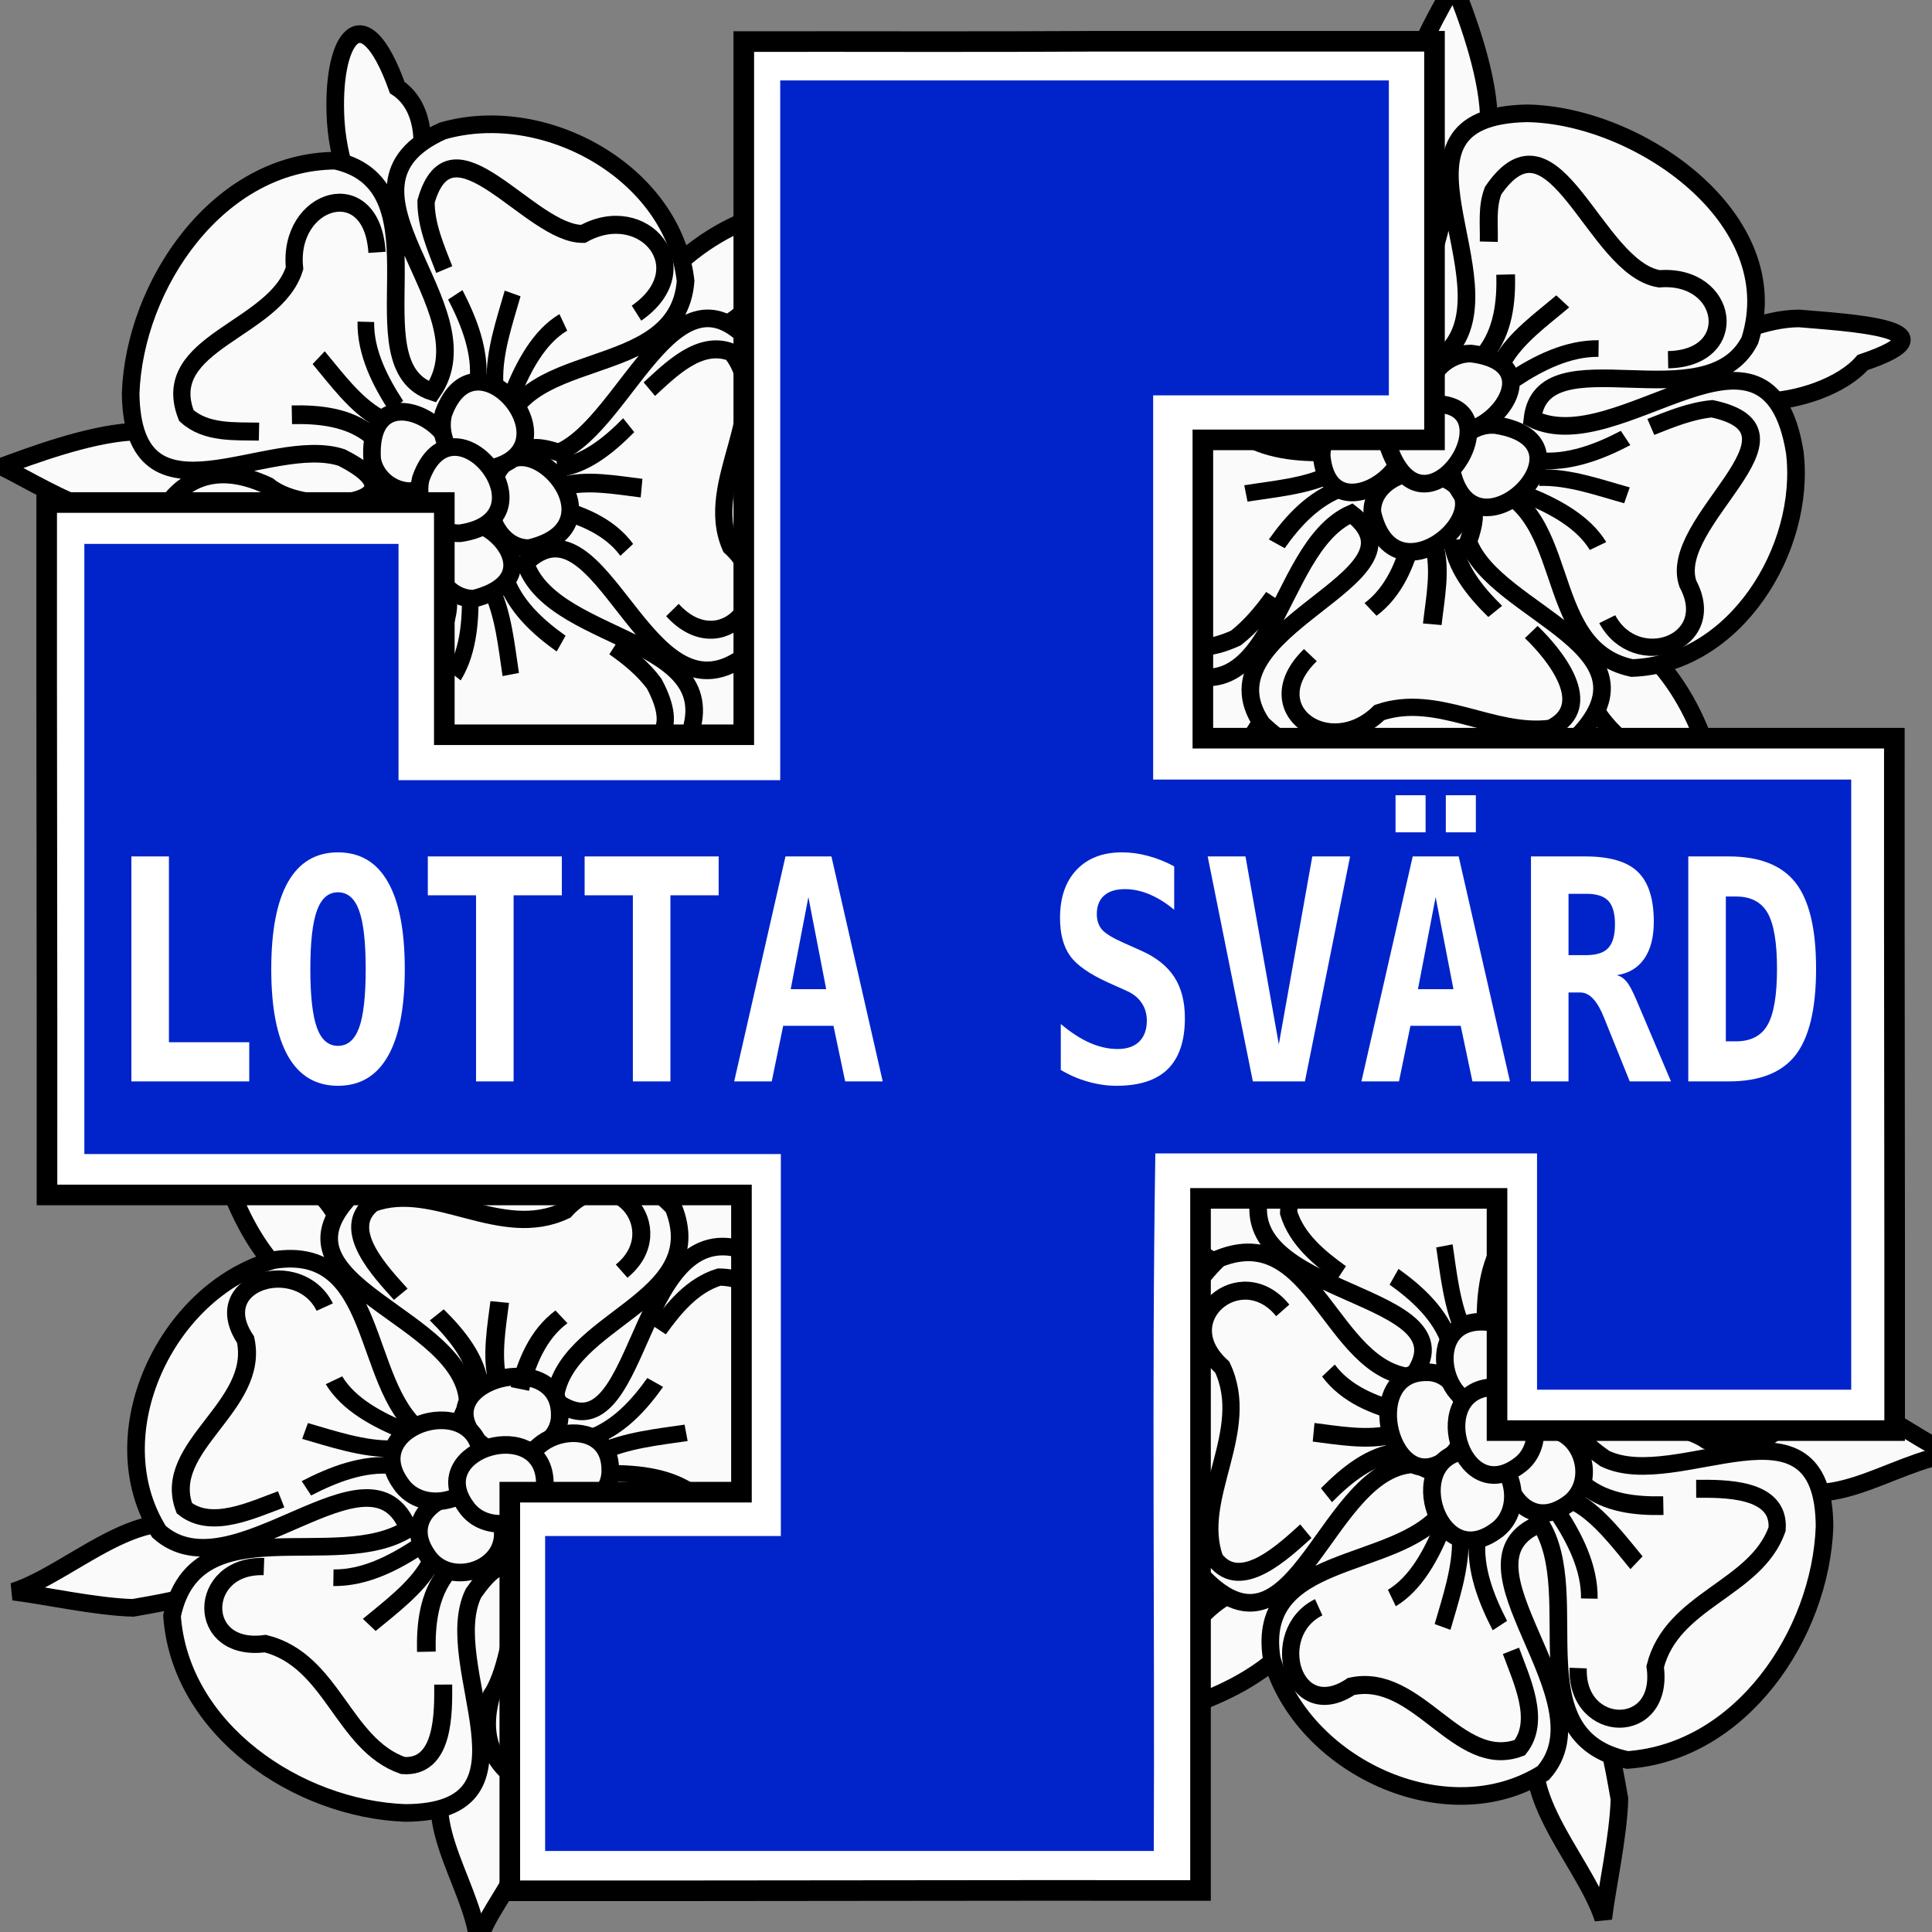 <?xml version="1.0" encoding="UTF-8" standalone="no"?>
<!-- Created with Inkscape (http://www.inkscape.org/) -->
<svg
   xmlns:svg="http://www.w3.org/2000/svg"
   xmlns="http://www.w3.org/2000/svg"
   version="1.0"
   width="500"
   height="500"
   id="svg1328">
  <rect width="100%" height="100%" fill="#808080" stroke="none"/>
  <defs
     id="defs1331" />
  <flowRoot
     style="font-size:72px;font-style:normal;font-variant:normal;font-weight:normal;font-stretch:normal;text-align:start;line-height:125%;writing-mode:lr-tb;text-anchor:start;font-family:Bitstream Vera Sans"
     id="flowRoot34491"
     xml:space="preserve"><flowRegion
       id="flowRegion34493"><rect
         width="430"
         height="69"
         x="35"
         y="211"
         style="font-size:72px;font-style:normal;font-variant:normal;font-weight:normal;font-stretch:normal;text-align:start;line-height:125%;writing-mode:lr-tb;text-anchor:start;font-family:Bitstream Vera Sans"
         id="rect34495" /></flowRegion><flowPara
       id="flowPara34497">L<flowSpan
   style="font-size:72px;font-style:normal;font-variant:normal;font-weight:normal;font-stretch:normal;text-align:start;line-height:125%;writing-mode:lr-tb;text-anchor:start;font-family:Bitstream Vera Sans"
   id="flowSpan34499">OTTA SVÄRD</flowSpan></flowPara></flowRoot>  <g
     style="display:inline"
     id="layer1">
    <path
       d="M 505.557,376.257 C 490.003,377.734 470.915,394.662 457.307,381.071 C 442.431,363.294 470.641,359.954 483.869,365.216 C 491.697,367.795 497.736,373.792 505.557,376.257 z M 423.014,289.003 C 423.912,300.168 396.694,309.986 398.545,295.855 C 394.352,276.663 408.847,262.393 420.091,249.303 C 419.912,262.605 423.552,275.592 423.014,289.003 z M 419.11,465.582 C 418.868,475.172 415.816,488.878 414.923,496.541 C 409.526,479.98 387.417,460.22 402.079,443.084 C 412.458,423.43 417.584,457.133 419.11,465.582 z M 341.233,414.842 C 331.662,434.974 310.209,441.471 290.42,446.62 C 302.486,434.765 308.023,410.593 327.858,410.319 C 332.317,411.826 336.775,413.334 341.233,414.842 z M 333.6,313.611 C 336.069,332.897 321.63,332.791 308.194,322.58 C 298.145,316.163 295.389,302.969 288.588,294.376 C 302.881,301.004 326.984,295.653 333.6,313.611 z "
       style="fill:#fafafa;fill-opacity:1;fill-rule:evenodd;stroke:#000000;stroke-width:4.56;stroke-linecap:butt;stroke-linejoin:miter;stroke-miterlimit:4;stroke-dasharray:none;stroke-opacity:1;display:inline"
       id="path38081" />
    <path
       d="M 123.743,502.557 C 122.266,487.003 105.338,467.915 118.929,454.307 C 136.706,439.431 140.046,467.641 134.784,480.869 C 132.205,488.697 126.208,494.736 123.743,502.557 z M 210.997,420.014 C 199.832,420.912 190.014,393.694 204.145,395.545 C 223.337,391.352 237.607,405.847 250.697,417.091 C 237.395,416.912 224.408,420.552 210.997,420.014 z M 34.418,416.11 C 24.828,415.868 11.122,412.816 3.459,411.923 C 20.02,406.526 39.78,384.417 56.916,399.079 C 76.57,409.458 42.867,414.584 34.418,416.11 z M 85.158,338.233 C 65.026,328.662 58.529,307.209 53.38,287.42 C 65.235,299.486 89.407,305.023 89.681,324.858 C 88.174,329.317 86.666,333.775 85.158,338.233 z M 186.389,330.6 C 167.103,333.069 167.209,318.63 177.42,305.194 C 183.837,295.145 197.031,292.389 205.624,285.588 C 198.996,299.881 204.347,323.984 186.389,330.6 z "
       style="fill:#fafafa;fill-opacity:1;fill-rule:evenodd;stroke:#000000;stroke-width:4.56;stroke-linecap:butt;stroke-linejoin:miter;stroke-miterlimit:4;stroke-dasharray:none;stroke-opacity:1;display:inline"
       id="path38159" />
    <path
       d="M 0.443,120.743 C 16.064,115.015 57.67,99.23 49.59,130.508 C 35.155,141.701 14.139,127.676 0.443,120.743 z M 82.986,207.997 C 87.468,183.693 121.574,198.061 106.103,218.98 C 103.093,230.694 81.35,258.502 84.719,231.411 C 83.789,223.643 82.677,215.844 82.986,207.997 z M 86.89,31.418 C 85.568,9.853 93.926,-2.116 102.809,22.66 C 119.279,33.645 100.252,74.599 90.881,48.847 C 88.674,43.287 87.284,37.391 86.89,31.418 z M 164.767,82.158 C 173.661,64.762 195.276,52.116 212.986,53.525 C 201.289,69.36 189.338,97.648 164.767,82.158 z M 172.4,183.389 C 169.901,142.148 228.768,194.932 208.774,200.26 C 196.119,196.77 177.971,198.156 172.4,183.389 z "
       style="fill:#fafafa;fill-opacity:1;fill-rule:evenodd;stroke:#000000;stroke-width:4.56;stroke-linecap:butt;stroke-linejoin:miter;stroke-miterlimit:4;stroke-dasharray:none;stroke-opacity:1"
       id="path38237" />
    <path
       d="M 118.525,196.671 C 164.626,197.311 194.537,143.433 178.636,102.556 C 168.409,66.859 124.42,44.83 90.848,63.663 C 44.187,86.824 42.293,161.744 87.175,187.747 C 96.56,193.474 107.5,196.765 118.525,196.671 z "
       style="fill:#fafafa;fill-opacity:1;stroke:#000000;stroke-width:4.56;stroke-linejoin:miter;stroke-miterlimit:4;stroke-dasharray:none;stroke-opacity:1"
       id="path38241" />
    <path
       d="M 33.809,101.895 C 34.786,73.573 56.526,41.779 86.79,41.582 C 116.398,48.171 90.61,94.495 111.928,101.408 C 127.157,79.392 81.78,48.695 114.525,33.891 C 140.956,26.275 174.217,44.677 177.433,72.717 C 175.333,99.828 131.7,88.681 129.817,115.389 C 103.156,92.119 100.96,149.463 126.29,139.438 C 142.957,137.951 123.023,109.74 144.572,117.114 C 162.764,109.392 175.853,61.831 197.47,92.702 C 210.683,116.346 210.906,149.501 192.203,170.152 C 166.9,188.171 155.758,126.485 135.965,145.754 C 143.381,167.764 193.792,164.34 175.802,195.912 C 161.21,218.603 126.171,230.004 103.556,213.092 C 96.694,201.972 101.297,192.16 90.39,206.079 C 69.447,213.068 51.099,190.167 43.383,172.826 C 30.513,152.839 39.082,111.43 69.434,125.755 C 79.64,134.289 111.343,130.005 88.451,118.424 C 69.577,112.219 34.398,138.368 33.809,101.895 z M 100.04,191.425 C 104.449,181.885 127.932,148.793 108.359,150.627 C 97.7,161.719 101.895,177.78 100.04,191.425 z "
       style="fill:#fafafa;fill-opacity:1;fill-rule:evenodd;stroke:#000000;stroke-width:4.56;stroke-linecap:butt;stroke-linejoin:miter;stroke-miterlimit:4;stroke-dasharray:none;stroke-opacity:1"
       id="path38243" />
    <g
       transform="matrix(0,0.728,0.698,0,-154.591,-84.473)"
       style="fill:#fafafa;fill-opacity:1;stroke:#000000;stroke-width:6.396;stroke-miterlimit:4;stroke-dasharray:none;stroke-opacity:1"
       id="g38247">
      <path
         d="M 205.741,361.263 C 177.163,359.424 186.401,327.965 211.363,330.688 C 233.55,323.629 237.616,279.888 263.759,290.573 C 270.104,297.892 269.281,308.486 269.472,317.512"
         style="fill:#fafafa;fill-opacity:1;fill-rule:evenodd;stroke:#000000;stroke-width:6.396;stroke-linecap:butt;stroke-linejoin:miter;stroke-miterlimit:4;stroke-dasharray:none;stroke-opacity:1"
         id="path38249" />
      <path
         d="M 294.939,308.868 C 292.581,281.633 324.901,286.737 329.053,308.81 C 341.852,326.495 385.826,319.512 380.712,345.961 C 373.856,352.92 363.199,353.542 354.199,355.638"
         style="fill:#fafafa;fill-opacity:1;fill-rule:evenodd;stroke:#000000;stroke-width:6.396;stroke-linecap:butt;stroke-linejoin:miter;stroke-miterlimit:4;stroke-dasharray:none;stroke-opacity:1"
         id="path38251" />
      <path
         d="M 381.533,385.415 C 406.796,373.462 421.531,402.439 394.237,412.587 C 380.278,428.368 393.954,483.498 359.09,464.042 C 353.814,459.979 349.683,454.659 345.981,449.179"
         style="fill:#fafafa;fill-opacity:1;fill-rule:evenodd;stroke:#000000;stroke-width:6.396;stroke-linecap:butt;stroke-linejoin:miter;stroke-miterlimit:4;stroke-dasharray:none;stroke-opacity:1"
         id="path38253" />
      <path
         d="M 332.893,470.8 C 352.122,488.886 327.516,511.947 310.33,492.329 C 287.28,481.789 260.944,508.914 241.262,492.643 C 236.889,480.934 247.38,470.212 254.378,462.235"
         style="fill:#fafafa;fill-opacity:1;fill-rule:evenodd;stroke:#000000;stroke-width:6.396;stroke-linecap:butt;stroke-linejoin:miter;stroke-miterlimit:4;stroke-dasharray:none;stroke-opacity:1"
         id="path38255" />
      <path
         d="M 227.359,457.473 C 211.513,481.365 187.137,460.194 199.186,437.674 C 199.434,417.972 155.552,388.949 187.656,379.442 C 196.193,379.406 204.11,383.075 211.864,386.188"
         style="fill:#fafafa;fill-opacity:1;fill-rule:evenodd;stroke:#000000;stroke-width:6.396;stroke-linecap:butt;stroke-linejoin:miter;stroke-miterlimit:4;stroke-dasharray:none;stroke-opacity:1"
         id="path38257" />
    </g>
    <g
       transform="matrix(0,0.371,0.33,0,-52.287,-9.833)"
       style="fill:#fafafa;fill-opacity:1;stroke:#000000;stroke-width:13.045;stroke-miterlimit:4;stroke-dasharray:none;stroke-opacity:1"
       id="g38259">
      <path
         d="M 310,469.362 C 293.174,456.988 272.546,444.87 251,445.362"
         style="fill:#fafafa;fill-opacity:1;fill-rule:evenodd;stroke:#000000;stroke-width:13.045;stroke-linecap:butt;stroke-linejoin:miter;stroke-miterlimit:4;stroke-dasharray:none;stroke-opacity:1"
         id="path38261" />
      <path
         d="M 315.842,387.33 C 315.402,408.212 317.358,432.055 330.158,449.395"
         style="fill:#fafafa;fill-opacity:1;fill-rule:evenodd;stroke:#000000;stroke-width:13.045;stroke-linecap:butt;stroke-linejoin:miter;stroke-miterlimit:4;stroke-dasharray:none;stroke-opacity:1"
         id="path38263" />
      <path
         d="M 318,455.362 C 308.46,436.754 291.065,422.517 276,408.362"
         style="fill:#fafafa;fill-opacity:1;fill-rule:evenodd;stroke:#000000;stroke-width:13.045;stroke-linecap:butt;stroke-linejoin:miter;stroke-miterlimit:4;stroke-dasharray:none;stroke-opacity:1"
         id="path38265" />
    </g>
    <g
       transform="matrix(0.326,5.265268e-2,4.678073e-2,-0.367,-27.194,291.959)"
       style="fill:#fafafa;fill-opacity:1;stroke:#000000;stroke-width:13.045;stroke-miterlimit:4;stroke-dasharray:none;stroke-opacity:1"
       id="g38267">
      <path
         d="M 310,469.362 C 293.174,456.988 272.546,444.87 251,445.362"
         style="fill:#fafafa;fill-opacity:1;fill-rule:evenodd;stroke:#000000;stroke-width:13.045;stroke-linecap:butt;stroke-linejoin:miter;stroke-miterlimit:4;stroke-dasharray:none;stroke-opacity:1"
         id="path38269" />
      <path
         d="M 315.842,387.33 C 315.402,408.212 317.358,432.055 330.158,449.395"
         style="fill:#fafafa;fill-opacity:1;fill-rule:evenodd;stroke:#000000;stroke-width:13.045;stroke-linecap:butt;stroke-linejoin:miter;stroke-miterlimit:4;stroke-dasharray:none;stroke-opacity:1"
         id="path38271" />
      <path
         d="M 318,455.362 C 308.46,436.754 291.065,422.517 276,408.362"
         style="fill:#fafafa;fill-opacity:1;fill-rule:evenodd;stroke:#000000;stroke-width:13.045;stroke-linecap:butt;stroke-linejoin:miter;stroke-miterlimit:4;stroke-dasharray:none;stroke-opacity:1"
         id="path38273" />
    </g>
    <g
       transform="matrix(0.182,-0.309,-0.275,-0.205,194.252,343.564)"
       style="fill:#fafafa;fill-opacity:1;stroke:#000000;stroke-width:13.045;stroke-miterlimit:4;stroke-dasharray:none;stroke-opacity:1"
       id="g38275">
      <path
         d="M 310,469.362 C 293.174,456.988 272.546,444.87 251,445.362"
         style="fill:#fafafa;fill-opacity:1;fill-rule:evenodd;stroke:#000000;stroke-width:13.045;stroke-linecap:butt;stroke-linejoin:miter;stroke-miterlimit:4;stroke-dasharray:none;stroke-opacity:1"
         id="path38277" />
      <path
         d="M 315.842,387.33 C 315.402,408.212 317.358,432.055 330.158,449.395"
         style="fill:#fafafa;fill-opacity:1;fill-rule:evenodd;stroke:#000000;stroke-width:13.045;stroke-linecap:butt;stroke-linejoin:miter;stroke-miterlimit:4;stroke-dasharray:none;stroke-opacity:1"
         id="path38279" />
      <path
         d="M 318,455.362 C 308.46,436.754 291.065,422.517 276,408.362"
         style="fill:#fafafa;fill-opacity:1;fill-rule:evenodd;stroke:#000000;stroke-width:13.045;stroke-linecap:butt;stroke-linejoin:miter;stroke-miterlimit:4;stroke-dasharray:none;stroke-opacity:1"
         id="path38281" />
    </g>
    <g
       transform="matrix(-0.215,-0.281,-0.249,0.242,327.061,105.059)"
       style="fill:#fafafa;fill-opacity:1;stroke:#000000;stroke-width:13.045;stroke-miterlimit:4;stroke-dasharray:none;stroke-opacity:1"
       id="g38283">
      <path
         d="M 310,469.362 C 293.174,456.988 272.546,444.87 251,445.362"
         style="fill:#fafafa;fill-opacity:1;fill-rule:evenodd;stroke:#000000;stroke-width:13.045;stroke-linecap:butt;stroke-linejoin:miter;stroke-miterlimit:4;stroke-dasharray:none;stroke-opacity:1"
         id="path38285" />
      <path
         d="M 315.842,387.33 C 315.402,408.212 317.358,432.055 330.158,449.395"
         style="fill:#fafafa;fill-opacity:1;fill-rule:evenodd;stroke:#000000;stroke-width:13.045;stroke-linecap:butt;stroke-linejoin:miter;stroke-miterlimit:4;stroke-dasharray:none;stroke-opacity:1"
         id="path38287" />
      <path
         d="M 318,455.362 C 308.46,436.754 291.065,422.517 276,408.362"
         style="fill:#fafafa;fill-opacity:1;fill-rule:evenodd;stroke:#000000;stroke-width:13.045;stroke-linecap:butt;stroke-linejoin:miter;stroke-miterlimit:4;stroke-dasharray:none;stroke-opacity:1"
         id="path38289" />
    </g>
    <g
       transform="matrix(-0.288,0.18,0.16,0.324,146.818,-106.044)"
       style="fill:#fafafa;fill-opacity:1;stroke:#000000;stroke-width:13.045;stroke-miterlimit:4;stroke-dasharray:none;stroke-opacity:1"
       id="g38291">
      <path
         d="M 310,469.362 C 293.174,456.988 272.546,444.87 251,445.362"
         style="fill:#fafafa;fill-opacity:1;fill-rule:evenodd;stroke:#000000;stroke-width:13.045;stroke-linecap:butt;stroke-linejoin:miter;stroke-miterlimit:4;stroke-dasharray:none;stroke-opacity:1"
         id="path38293" />
      <path
         d="M 315.842,387.33 C 315.402,408.212 317.358,432.055 330.158,449.395"
         style="fill:#fafafa;fill-opacity:1;fill-rule:evenodd;stroke:#000000;stroke-width:13.045;stroke-linecap:butt;stroke-linejoin:miter;stroke-miterlimit:4;stroke-dasharray:none;stroke-opacity:1"
         id="path38295" />
      <path
         d="M 318,455.362 C 308.46,436.754 291.065,422.517 276,408.362"
         style="fill:#fafafa;fill-opacity:1;fill-rule:evenodd;stroke:#000000;stroke-width:13.045;stroke-linecap:butt;stroke-linejoin:miter;stroke-miterlimit:4;stroke-dasharray:none;stroke-opacity:1"
         id="path38297" />
    </g>
    <path
       d="M 136.947,141.86 C 164.71,135.432 129.732,100.964 126.717,129.533 C 126.585,135.351 130.5,141.932 136.947,141.86 z "
       style="fill:#fafafa;fill-opacity:1;stroke:#000000;stroke-width:4.56;stroke-linejoin:miter;stroke-miterlimit:4;stroke-dasharray:none;stroke-opacity:1"
       id="path38301" />
    <path
       d="M 122.622,154.936 C 150.275,147.961 111.133,118.738 113.048,146.886 C 113.854,151.483 118.017,154.993 122.622,154.936 z "
       style="fill:#fafafa;fill-opacity:1;stroke:#000000;stroke-width:4.56;stroke-linejoin:miter;stroke-miterlimit:4;stroke-dasharray:none;stroke-opacity:1"
       id="path38303" />
    <path
       d="M 104.499,146.439 C 133.716,138.971 92.694,109.526 94.617,138.252 C 95.469,142.978 99.788,146.497 104.499,146.439 z "
       style="fill:#fafafa;fill-opacity:1;stroke:#000000;stroke-width:4.56;stroke-linejoin:miter;stroke-miterlimit:4;stroke-dasharray:none;stroke-opacity:1"
       id="path38305" />
    <path
       d="M 106.37,127.114 C 135.993,119.707 94.461,90.109 96.317,118.926 C 97.207,123.71 101.625,127.172 106.37,127.114 z "
       style="fill:#fafafa;fill-opacity:1;stroke:#000000;stroke-width:4.56;stroke-linejoin:miter;stroke-miterlimit:4;stroke-dasharray:none;stroke-opacity:1"
       id="path38307" />
    <path
       d="M 125.152,121.526 C 151.04,117.822 123.349,83.356 114.758,107.046 C 112.99,113.823 117.827,121.726 125.152,121.526 z "
       style="fill:#fafafa;fill-opacity:1;stroke:#000000;stroke-width:4.56;stroke-linejoin:miter;stroke-miterlimit:4;stroke-dasharray:none;stroke-opacity:1"
       id="path38309" />
    <path
       d="M 119.056,138.011 C 144.303,134.366 117.293,100.555 108.932,123.79 C 107.218,130.401 111.874,138.197 119.056,138.011 z "
       style="fill:#fafafa;fill-opacity:1;stroke:#000000;stroke-width:4.56;stroke-linejoin:miter;stroke-miterlimit:4;stroke-dasharray:none;stroke-opacity:1"
       id="path38311" />
    <path
       d="M 376.257,-4.037 C 382.678,11.843 397.353,52.843 365.908,45.939 C 357.55,28.533 367.852,11.07 376.257,-4.037 z M 289.003,78.506 C 310.668,82.534 303.055,114.667 281.522,102.691 C 270.89,101.197 234.295,76.355 264.417,80.383 C 272.571,79.363 280.763,78.224 289.003,78.506 z M 465.582,82.41 C 477.271,83.427 508.063,85.01 482.045,93.827 C 471.664,105.804 435.926,110.28 439.935,89.244 C 448.485,86.882 456.443,82.48 465.582,82.41 z M 414.842,160.287 C 433.513,169.822 442.913,190.442 445.375,210.111 C 429.65,196.725 398.632,186.659 414.842,160.287 z M 313.611,167.92 C 349.596,167.094 314.357,209.744 295.436,211.859 C 299.892,198.373 296.295,174.737 313.611,167.92 z "
       style="fill:#fafafa;fill-opacity:1;fill-rule:evenodd;stroke:#000000;stroke-width:4.56;stroke-linecap:butt;stroke-linejoin:miter;stroke-miterlimit:4;stroke-dasharray:none;stroke-opacity:1;display:inline"
       id="path23673" />
    <path
       d="M 300.329,114.045 C 299.73,158.857 351.527,189.541 392.061,174.954 C 426.227,165.907 450.88,126.513 435.924,92.461 C 418.028,42.992 343.91,35.784 313.396,76.602 C 305.203,87.259 300.203,100.526 300.329,114.045 z "
       style="fill:#fafafa;fill-opacity:1;stroke:#000000;stroke-width:4.56;stroke-linejoin:miter;stroke-miterlimit:4;stroke-dasharray:none;stroke-opacity:1;display:inline"
       id="path23677" />
    <path
       d="M 395.105,29.329 C 423.879,29.693 462.866,56.627 452.855,88.112 C 441.779,109.741 399.129,86.229 396.599,108.389 C 419.014,119.476 457.588,74.954 464.485,117.016 C 467.496,141.996 449.089,171.964 422.355,172.885 C 397.297,167.528 408.391,128.787 381.826,124.971 C 404.322,95.095 339.605,99.439 359.927,126.859 C 367.797,134.417 387.004,120.726 379.994,140.162 C 386.806,159.018 432.249,167.567 407.075,191.769 C 382.793,205.711 347.786,207.483 326.612,187.341 C 309.478,162.306 371.705,149.822 349.724,132.931 C 329.07,142.038 330.424,191.086 298.455,170.21 C 277.769,153.985 266.467,118.558 285.522,97.601 C 312.628,96.312 277.797,82.767 292.008,66.745 C 306.202,42.754 337.675,27.136 364.855,36.267 C 390.72,47.311 350.42,89.311 374.765,90.927 C 391.834,72.528 354.318,30.188 395.105,29.329 z M 305.575,95.56 C 315.327,100.88 351.041,123.468 345.158,102.672 C 333.876,93.59 318.678,97.405 305.575,95.56 z "
       style="fill:#fafafa;fill-opacity:1;fill-rule:evenodd;stroke:#000000;stroke-width:4.56;stroke-linecap:butt;stroke-linejoin:miter;stroke-miterlimit:4;stroke-dasharray:none;stroke-opacity:1;display:inline"
       id="path23679" />
    <g
       transform="matrix(-0.728,0,0,0.698,581.473,-159.071)"
       style="fill:#fafafa;fill-opacity:1;stroke:#000000;stroke-width:6.396;stroke-miterlimit:4;stroke-dasharray:none;stroke-opacity:1;display:inline"
       id="g23683">
      <path
         d="M 205.741,361.263 C 179.536,360.782 184.206,329.238 208.838,331.27 C 232.044,327.427 246.112,265.281 267.946,298.61 C 270.19,304.717 269.314,311.185 269.472,317.512"
         style="fill:#fafafa;fill-opacity:1;fill-rule:evenodd;stroke:#000000;stroke-width:6.396;stroke-linecap:butt;stroke-linejoin:miter;stroke-miterlimit:4;stroke-dasharray:none;stroke-opacity:1"
         id="path23685" />
      <path
         d="M 294.939,308.868 C 292.104,283.081 323.4,285.759 328.326,307.181 C 338.441,326.735 395.5,321.298 376.824,348.91 C 370.036,353.464 361.969,354.167 354.199,355.638"
         style="fill:#fafafa;fill-opacity:1;fill-rule:evenodd;stroke:#000000;stroke-width:6.396;stroke-linecap:butt;stroke-linejoin:miter;stroke-miterlimit:4;stroke-dasharray:none;stroke-opacity:1"
         id="path23687" />
      <path
         d="M 381.533,385.415 C 399.868,373.977 424.064,397.456 398.804,408.567 C 375.98,421.542 397.78,482.518 359.376,464.455 C 354.122,460.161 349.811,454.75 345.981,449.179"
         style="fill:#fafafa;fill-opacity:1;fill-rule:evenodd;stroke:#000000;stroke-width:6.396;stroke-linecap:butt;stroke-linejoin:miter;stroke-miterlimit:4;stroke-dasharray:none;stroke-opacity:1"
         id="path23689" />
      <path
         d="M 332.893,470.8 C 352.744,490.783 326.172,510.259 308.379,492.092 C 287.603,484.754 268.172,500.741 247.461,497.916 C 231.112,489.589 246.108,470.493 254.378,462.235"
         style="fill:#fafafa;fill-opacity:1;fill-rule:evenodd;stroke:#000000;stroke-width:6.396;stroke-linecap:butt;stroke-linejoin:miter;stroke-miterlimit:4;stroke-dasharray:none;stroke-opacity:1"
         id="path23691" />
      <path
         d="M 227.359,457.473 C 217.122,477.389 187.386,466.372 198.694,444.368 C 206.349,421.166 151.663,388.015 190.08,379.447 C 197.724,380.201 204.838,383.292 211.864,386.188"
         style="fill:#fafafa;fill-opacity:1;fill-rule:evenodd;stroke:#000000;stroke-width:6.396;stroke-linecap:butt;stroke-linejoin:miter;stroke-miterlimit:4;stroke-dasharray:none;stroke-opacity:1"
         id="path23693" />
    </g>
    <g
       transform="matrix(-0.371,0,0,0.33,506.833,-56.767)"
       style="fill:#fafafa;fill-opacity:1;stroke:#000000;stroke-width:13.045;stroke-miterlimit:4;stroke-dasharray:none;stroke-opacity:1;display:inline"
       id="g23695">
      <path
         d="M 310,469.362 C 293.145,456.8 272.585,445.094 251,445.362"
         style="fill:#fafafa;fill-opacity:1;fill-rule:evenodd;stroke:#000000;stroke-width:13.045;stroke-linecap:butt;stroke-linejoin:miter;stroke-miterlimit:4;stroke-dasharray:none;stroke-opacity:1"
         id="path23697" />
      <path
         d="M 315.842,387.33 C 315.264,408.343 317.52,431.895 330.158,449.395"
         style="fill:#fafafa;fill-opacity:1;fill-rule:evenodd;stroke:#000000;stroke-width:13.045;stroke-linecap:butt;stroke-linejoin:miter;stroke-miterlimit:4;stroke-dasharray:none;stroke-opacity:1"
         id="path23699" />
      <path
         d="M 318,455.362 C 308.475,436.581 290.969,422.649 276,408.362"
         style="fill:#fafafa;fill-opacity:1;fill-rule:evenodd;stroke:#000000;stroke-width:13.045;stroke-linecap:butt;stroke-linejoin:miter;stroke-miterlimit:4;stroke-dasharray:none;stroke-opacity:1"
         id="path23701" />
    </g>
    <g
       transform="matrix(-5.265268e-2,0.326,0.367,4.678073e-2,205.041,-31.674)"
       style="fill:#fafafa;fill-opacity:1;stroke:#000000;stroke-width:13.045;stroke-miterlimit:4;stroke-dasharray:none;stroke-opacity:1;display:inline"
       id="g23703">
      <path
         d="M 310,469.362 C 293.145,456.8 272.585,445.094 251,445.362"
         style="fill:#fafafa;fill-opacity:1;fill-rule:evenodd;stroke:#000000;stroke-width:13.045;stroke-linecap:butt;stroke-linejoin:miter;stroke-miterlimit:4;stroke-dasharray:none;stroke-opacity:1"
         id="path23705" />
      <path
         d="M 315.842,387.33 C 315.264,408.343 317.52,431.895 330.158,449.395"
         style="fill:#fafafa;fill-opacity:1;fill-rule:evenodd;stroke:#000000;stroke-width:13.045;stroke-linecap:butt;stroke-linejoin:miter;stroke-miterlimit:4;stroke-dasharray:none;stroke-opacity:1"
         id="path23707" />
      <path
         d="M 318,455.362 C 308.475,436.581 290.969,422.649 276,408.362"
         style="fill:#fafafa;fill-opacity:1;fill-rule:evenodd;stroke:#000000;stroke-width:13.045;stroke-linecap:butt;stroke-linejoin:miter;stroke-miterlimit:4;stroke-dasharray:none;stroke-opacity:1"
         id="path23709" />
    </g>
    <g
       transform="matrix(0.309,0.182,0.205,-0.275,153.436,189.772)"
       style="fill:#fafafa;fill-opacity:1;stroke:#000000;stroke-width:13.045;stroke-miterlimit:4;stroke-dasharray:none;stroke-opacity:1;display:inline"
       id="g23711">
      <path
         d="M 310,469.362 C 293.145,456.8 272.585,445.094 251,445.362"
         style="fill:#fafafa;fill-opacity:1;fill-rule:evenodd;stroke:#000000;stroke-width:13.045;stroke-linecap:butt;stroke-linejoin:miter;stroke-miterlimit:4;stroke-dasharray:none;stroke-opacity:1"
         id="path23713" />
      <path
         d="M 315.842,387.33 C 315.264,408.343 317.52,431.895 330.158,449.395"
         style="fill:#fafafa;fill-opacity:1;fill-rule:evenodd;stroke:#000000;stroke-width:13.045;stroke-linecap:butt;stroke-linejoin:miter;stroke-miterlimit:4;stroke-dasharray:none;stroke-opacity:1"
         id="path23715" />
      <path
         d="M 318,455.362 C 308.475,436.581 290.969,422.649 276,408.362"
         style="fill:#fafafa;fill-opacity:1;fill-rule:evenodd;stroke:#000000;stroke-width:13.045;stroke-linecap:butt;stroke-linejoin:miter;stroke-miterlimit:4;stroke-dasharray:none;stroke-opacity:1"
         id="path23717" />
    </g>
    <g
       transform="matrix(0.281,-0.215,-0.242,-0.249,391.941,322.581)"
       style="fill:#fafafa;fill-opacity:1;stroke:#000000;stroke-width:13.045;stroke-miterlimit:4;stroke-dasharray:none;stroke-opacity:1;display:inline"
       id="g23719">
      <path
         d="M 310,469.362 C 293.145,456.8 272.585,445.094 251,445.362"
         style="fill:#fafafa;fill-opacity:1;fill-rule:evenodd;stroke:#000000;stroke-width:13.045;stroke-linecap:butt;stroke-linejoin:miter;stroke-miterlimit:4;stroke-dasharray:none;stroke-opacity:1"
         id="path23721" />
      <path
         d="M 315.842,387.33 C 315.264,408.343 317.52,431.895 330.158,449.395"
         style="fill:#fafafa;fill-opacity:1;fill-rule:evenodd;stroke:#000000;stroke-width:13.045;stroke-linecap:butt;stroke-linejoin:miter;stroke-miterlimit:4;stroke-dasharray:none;stroke-opacity:1"
         id="path23723" />
      <path
         d="M 318,455.362 C 308.475,436.581 290.969,422.649 276,408.362"
         style="fill:#fafafa;fill-opacity:1;fill-rule:evenodd;stroke:#000000;stroke-width:13.045;stroke-linecap:butt;stroke-linejoin:miter;stroke-miterlimit:4;stroke-dasharray:none;stroke-opacity:1"
         id="path23725" />
    </g>
    <g
       transform="matrix(-0.18,-0.288,-0.324,0.16,603.044,142.338)"
       style="fill:#fafafa;fill-opacity:1;stroke:#000000;stroke-width:13.045;stroke-miterlimit:4;stroke-dasharray:none;stroke-opacity:1;display:inline"
       id="g23727">
      <path
         d="M 310,469.362 C 293.145,456.8 272.585,445.094 251,445.362"
         style="fill:#fafafa;fill-opacity:1;fill-rule:evenodd;stroke:#000000;stroke-width:13.045;stroke-linecap:butt;stroke-linejoin:miter;stroke-miterlimit:4;stroke-dasharray:none;stroke-opacity:1"
         id="path23729" />
      <path
         d="M 315.842,387.33 C 315.264,408.343 317.52,431.895 330.158,449.395"
         style="fill:#fafafa;fill-opacity:1;fill-rule:evenodd;stroke:#000000;stroke-width:13.045;stroke-linecap:butt;stroke-linejoin:miter;stroke-miterlimit:4;stroke-dasharray:none;stroke-opacity:1"
         id="path23731" />
      <path
         d="M 318,455.362 C 308.475,436.581 290.969,422.649 276,408.362"
         style="fill:#fafafa;fill-opacity:1;fill-rule:evenodd;stroke:#000000;stroke-width:13.045;stroke-linecap:butt;stroke-linejoin:miter;stroke-miterlimit:4;stroke-dasharray:none;stroke-opacity:1"
         id="path23733" />
    </g>
    <path
       d="M 355.14,132.467 C 361.021,159.579 397.116,125.212 367.008,122.292 C 361.346,122.214 355.04,126.215 355.14,132.467 z "
       style="fill:#fafafa;fill-opacity:1;stroke:#000000;stroke-width:4.56;stroke-linejoin:miter;stroke-miterlimit:4;stroke-dasharray:none;stroke-opacity:1;display:inline"
       id="path23737" />
    <path
       d="M 342.064,118.142 C 344.457,141.866 379.226,113.371 353.69,108.277 C 348.02,107.726 341.775,112.11 342.064,118.142 z "
       style="fill:#fafafa;fill-opacity:1;stroke:#000000;stroke-width:4.56;stroke-linejoin:miter;stroke-miterlimit:4;stroke-dasharray:none;stroke-opacity:1;display:inline"
       id="path23739" />
    <path
       d="M 350.561,100.019 C 353.518,125.319 388.633,93.037 361.342,89.804 C 355.885,89.754 350.239,94.326 350.561,100.019 z "
       style="fill:#fafafa;fill-opacity:1;stroke:#000000;stroke-width:4.56;stroke-linejoin:miter;stroke-miterlimit:4;stroke-dasharray:none;stroke-opacity:1;display:inline"
       id="path23741" />
    <path
       d="M 369.886,101.89 C 372.795,127.544 408.088,94.768 380.633,91.494 C 375.127,91.477 369.512,96.17 369.886,101.89 z "
       style="fill:#fafafa;fill-opacity:1;stroke:#000000;stroke-width:4.56;stroke-linejoin:miter;stroke-miterlimit:4;stroke-dasharray:none;stroke-opacity:1;display:inline"
       id="path23743" />
    <path
       d="M 375.474,120.672 C 380.184,148.03 415.579,114.525 387.17,110.024 C 381.029,109.384 375.383,114.522 375.474,120.672 z "
       style="fill:#fafafa;fill-opacity:1;stroke:#000000;stroke-width:4.56;stroke-linejoin:miter;stroke-miterlimit:4;stroke-dasharray:none;stroke-opacity:1;display:inline"
       id="path23745" />
    <path
       d="M 358.988,114.576 C 368.667,145.6 397.438,97.884 365.013,105.345 C 361.422,106.863 358.82,110.613 358.988,114.576 z "
       style="fill:#fafafa;fill-opacity:1;stroke:#000000;stroke-width:4.56;stroke-linejoin:miter;stroke-miterlimit:4;stroke-dasharray:none;stroke-opacity:1;display:inline"
       id="path23747" />
    <path
       d="M 199.671,384.475 C 200.3,343.959 157.38,314.223 119.136,321.077 C 83.198,324.708 52.25,360.945 61.301,397.396 C 70.283,439.435 122.606,460.213 160.069,442.285 C 182.805,432.554 199.969,409.663 199.671,384.475 z "
       style="fill:#fafafa;fill-opacity:1;stroke:#000000;stroke-width:4.56;stroke-linejoin:miter;stroke-miterlimit:4;stroke-dasharray:none;stroke-opacity:1;display:inline"
       id="path38163" />
    <path
       d="M 104.895,469.191 C 76.969,468.163 46.599,447.587 44.521,418.179 C 50.582,389.257 87.162,407.396 105.669,395.654 C 95.827,370.815 60.312,413.519 41.14,396.388 C 25.358,371.272 43.001,333.861 70.844,326.106 C 98.266,321.821 93.326,357.961 108.696,370.291 C 130.561,366.512 105.794,383.817 115.361,390.126 C 122.36,398.082 129.561,398.418 136.973,390.76 C 149.285,387.785 143.227,378.619 140.02,370.414 C 135.487,365.334 112.691,376.858 121.079,363.713 C 121.281,340.15 66.738,332.719 91.76,308.465 C 115.604,291.8 153.337,290.698 174.279,312.456 C 184.152,337.135 145.425,341.205 143.596,362.428 C 166.278,379.355 163.722,314.898 191.966,323.382 C 219.544,335.421 234.796,375.009 215.595,399.994 C 206.416,407.327 190.051,400.297 207.833,410.702 C 219.252,431.617 191.655,453.39 173.967,460.467 C 156.115,469.881 119.183,466.731 127.203,438.725 C 133.69,429.529 138.069,389.969 122.537,412.315 C 113.402,431.086 141.841,469.033 104.895,469.191 z M 194.425,402.96 C 182.189,398.218 157.958,376.894 150.991,392.448 C 162.545,404.648 179.605,401.434 194.425,402.96 z "
       style="fill:#fafafa;fill-opacity:1;fill-rule:evenodd;stroke:#000000;stroke-width:4.56;stroke-linecap:butt;stroke-linejoin:miter;stroke-miterlimit:4;stroke-dasharray:none;stroke-opacity:1;display:inline"
       id="path38165" />
    <g
       transform="matrix(0.728,0,0,-0.698,-81.473,657.591)"
       style="fill:#fafafa;fill-opacity:1;stroke:#000000;stroke-width:6.396;stroke-miterlimit:4;stroke-dasharray:none;stroke-opacity:1;display:inline"
       id="g38169">
      <path
         d="M 205.741,361.263 C 182.012,362.113 181.283,329.153 206.224,332.71 C 230.169,326.406 233.69,295.424 255.116,287.505 C 269.955,286.342 269.51,307.598 269.472,317.512"
         style="fill:#fafafa;fill-opacity:1;fill-rule:evenodd;stroke:#000000;stroke-width:6.396;stroke-linecap:butt;stroke-linejoin:miter;stroke-miterlimit:4;stroke-dasharray:none;stroke-opacity:1"
         id="path38171" />
      <path
         d="M 294.939,308.868 C 292.187,282.548 324.898,285.647 328.913,307.841 C 340.323,326.969 385.245,318.997 381.382,345.372 C 374.17,352.314 363.653,353.975 354.199,355.638"
         style="fill:#fafafa;fill-opacity:1;fill-rule:evenodd;stroke:#000000;stroke-width:6.396;stroke-linecap:butt;stroke-linejoin:miter;stroke-miterlimit:4;stroke-dasharray:none;stroke-opacity:1"
         id="path38173" />
      <path
         d="M 381.533,385.415 C 401.058,373.735 425.192,399.25 397.913,408.756 C 375.73,422.796 398.605,467.882 367.588,468.612 C 358.028,465.543 351.465,457.131 345.981,449.179"
         style="fill:#fafafa;fill-opacity:1;fill-rule:evenodd;stroke:#000000;stroke-width:6.396;stroke-linecap:butt;stroke-linejoin:miter;stroke-miterlimit:4;stroke-dasharray:none;stroke-opacity:1"
         id="path38175" />
      <path
         d="M 332.893,470.8 C 351.244,486.301 329.675,512.994 312.74,493.239 C 289.873,481.954 266.372,504.248 244.44,495.949 C 232.37,486.37 247.71,470.025 254.378,462.235"
         style="fill:#fafafa;fill-opacity:1;fill-rule:evenodd;stroke:#000000;stroke-width:6.396;stroke-linecap:butt;stroke-linejoin:miter;stroke-miterlimit:4;stroke-dasharray:none;stroke-opacity:1"
         id="path38177" />
      <path
         d="M 227.359,457.473 C 218.141,476.869 185.357,466.974 199.197,445.437 C 204.428,420.602 169.158,405.852 177.454,382.904 C 187.156,374.844 201.824,382.404 211.864,386.188"
         style="fill:#fafafa;fill-opacity:1;fill-rule:evenodd;stroke:#000000;stroke-width:6.396;stroke-linecap:butt;stroke-linejoin:miter;stroke-miterlimit:4;stroke-dasharray:none;stroke-opacity:1"
         id="path38179" />
    </g>
    <g
       transform="matrix(0.371,0,0,-0.33,-6.833,555.287)"
       style="fill:#fafafa;fill-opacity:1;stroke:#000000;stroke-width:13.045;stroke-miterlimit:4;stroke-dasharray:none;stroke-opacity:1;display:inline"
       id="g38181">
      <path
         d="M 310,469.362 C 293.038,456.896 272.679,445.032 251,445.362"
         style="fill:#fafafa;fill-opacity:1;fill-rule:evenodd;stroke:#000000;stroke-width:13.045;stroke-linecap:butt;stroke-linejoin:miter;stroke-miterlimit:4;stroke-dasharray:none;stroke-opacity:1"
         id="path38183" />
      <path
         d="M 315.842,387.33 C 315.405,408.375 317.414,431.853 330.158,449.395"
         style="fill:#fafafa;fill-opacity:1;fill-rule:evenodd;stroke:#000000;stroke-width:13.045;stroke-linecap:butt;stroke-linejoin:miter;stroke-miterlimit:4;stroke-dasharray:none;stroke-opacity:1"
         id="path38185" />
      <path
         d="M 318,455.362 C 308.908,437.182 289.335,420.821 276,408.362"
         style="fill:#fafafa;fill-opacity:1;fill-rule:evenodd;stroke:#000000;stroke-width:13.045;stroke-linecap:butt;stroke-linejoin:miter;stroke-miterlimit:4;stroke-dasharray:none;stroke-opacity:1"
         id="path38187" />
    </g>
    <g
       transform="matrix(5.265268e-2,-0.326,-0.367,-4.678073e-2,294.959,530.193)"
       style="fill:#fafafa;fill-opacity:1;stroke:#000000;stroke-width:13.045;stroke-miterlimit:4;stroke-dasharray:none;stroke-opacity:1;display:inline"
       id="g38189">
      <path
         d="M 310,469.362 C 293.038,456.896 272.679,445.032 251,445.362"
         style="fill:#fafafa;fill-opacity:1;fill-rule:evenodd;stroke:#000000;stroke-width:13.045;stroke-linecap:butt;stroke-linejoin:miter;stroke-miterlimit:4;stroke-dasharray:none;stroke-opacity:1"
         id="path38191" />
      <path
         d="M 315.842,387.33 C 315.405,408.375 317.414,431.853 330.158,449.395"
         style="fill:#fafafa;fill-opacity:1;fill-rule:evenodd;stroke:#000000;stroke-width:13.045;stroke-linecap:butt;stroke-linejoin:miter;stroke-miterlimit:4;stroke-dasharray:none;stroke-opacity:1"
         id="path38193" />
      <path
         d="M 318,455.362 C 308.908,437.182 289.335,420.821 276,408.362"
         style="fill:#fafafa;fill-opacity:1;fill-rule:evenodd;stroke:#000000;stroke-width:13.045;stroke-linecap:butt;stroke-linejoin:miter;stroke-miterlimit:4;stroke-dasharray:none;stroke-opacity:1"
         id="path38195" />
    </g>
    <g
       transform="matrix(-0.309,-0.182,-0.205,0.275,346.564,308.748)"
       style="fill:#fafafa;fill-opacity:1;stroke:#000000;stroke-width:13.045;stroke-miterlimit:4;stroke-dasharray:none;stroke-opacity:1;display:inline"
       id="g38197">
      <path
         d="M 310,469.362 C 293.038,456.896 272.679,445.032 251,445.362"
         style="fill:#fafafa;fill-opacity:1;fill-rule:evenodd;stroke:#000000;stroke-width:13.045;stroke-linecap:butt;stroke-linejoin:miter;stroke-miterlimit:4;stroke-dasharray:none;stroke-opacity:1"
         id="path38199" />
      <path
         d="M 315.842,387.33 C 315.405,408.375 317.414,431.853 330.158,449.395"
         style="fill:#fafafa;fill-opacity:1;fill-rule:evenodd;stroke:#000000;stroke-width:13.045;stroke-linecap:butt;stroke-linejoin:miter;stroke-miterlimit:4;stroke-dasharray:none;stroke-opacity:1"
         id="path38201" />
      <path
         d="M 318,455.362 C 308.908,437.182 289.335,420.821 276,408.362"
         style="fill:#fafafa;fill-opacity:1;fill-rule:evenodd;stroke:#000000;stroke-width:13.045;stroke-linecap:butt;stroke-linejoin:miter;stroke-miterlimit:4;stroke-dasharray:none;stroke-opacity:1"
         id="path38203" />
    </g>
    <g
       transform="matrix(0.18,0.288,0.324,-0.16,-103.044,356.182)"
       style="fill:#fafafa;fill-opacity:1;stroke:#000000;stroke-width:13.045;stroke-miterlimit:4;stroke-dasharray:none;stroke-opacity:1;display:inline"
       id="g38213">
      <path
         d="M 310,469.362 C 293.038,456.896 272.679,445.032 251,445.362"
         style="fill:#fafafa;fill-opacity:1;fill-rule:evenodd;stroke:#000000;stroke-width:13.045;stroke-linecap:butt;stroke-linejoin:miter;stroke-miterlimit:4;stroke-dasharray:none;stroke-opacity:1"
         id="path38215" />
      <path
         d="M 315.842,387.33 C 315.405,408.375 317.414,431.853 330.158,449.395"
         style="fill:#fafafa;fill-opacity:1;fill-rule:evenodd;stroke:#000000;stroke-width:13.045;stroke-linecap:butt;stroke-linejoin:miter;stroke-miterlimit:4;stroke-dasharray:none;stroke-opacity:1"
         id="path38217" />
      <path
         d="M 318,455.362 C 308.908,437.182 289.335,420.821 276,408.362"
         style="fill:#fafafa;fill-opacity:1;fill-rule:evenodd;stroke:#000000;stroke-width:13.045;stroke-linecap:butt;stroke-linejoin:miter;stroke-miterlimit:4;stroke-dasharray:none;stroke-opacity:1"
         id="path38219" />
    </g>
    <path
       d="M 144.86,366.053 C 144.829,348.506 111.154,357.079 122.686,371.784 C 128.794,380.102 145.222,376.005 144.86,366.053 z "
       style="fill:#fafafa;fill-opacity:1;stroke:#000000;stroke-width:4.56;stroke-linejoin:miter;stroke-miterlimit:4;stroke-dasharray:none;stroke-opacity:1;display:inline"
       id="path38223" />
    <path
       d="M 157.936,380.378 C 157.91,363.433 128.659,371.712 138.676,385.912 C 143.982,393.946 158.251,389.989 157.936,380.378 z "
       style="fill:#fafafa;fill-opacity:1;stroke:#000000;stroke-width:4.56;stroke-linejoin:miter;stroke-miterlimit:4;stroke-dasharray:none;stroke-opacity:1;display:inline"
       id="path38225" />
    <path
       d="M 149.439,398.501 C 149.412,381.011 119.666,389.556 129.853,404.213 C 135.248,412.505 149.759,408.421 149.439,398.501 z "
       style="fill:#fafafa;fill-opacity:1;stroke:#000000;stroke-width:4.56;stroke-linejoin:miter;stroke-miterlimit:4;stroke-dasharray:none;stroke-opacity:1;display:inline"
       id="path38227" />
    <path
       d="M 130.114,396.63 C 130.087,378.838 100.34,387.531 110.527,402.441 C 115.922,410.877 130.434,406.722 130.114,396.63 z "
       style="fill:#fafafa;fill-opacity:1;stroke:#000000;stroke-width:4.56;stroke-linejoin:miter;stroke-miterlimit:4;stroke-dasharray:none;stroke-opacity:1;display:inline"
       id="path38229" />
    <path
       d="M 124.526,377.848 C 124.497,359.453 92.777,368.44 103.639,383.856 C 109.393,392.576 124.867,388.281 124.526,377.848 z "
       style="fill:#fafafa;fill-opacity:1;stroke:#000000;stroke-width:4.56;stroke-linejoin:miter;stroke-miterlimit:4;stroke-dasharray:none;stroke-opacity:1;display:inline"
       id="path38231" />
    <path
       d="M 141.011,383.944 C 140.983,366.027 109.83,374.78 120.498,389.796 C 126.149,398.29 141.346,394.106 141.011,383.944 z "
       style="fill:#fafafa;fill-opacity:1;stroke:#000000;stroke-width:4.56;stroke-linejoin:miter;stroke-miterlimit:4;stroke-dasharray:none;stroke-opacity:1;display:inline"
       id="path38233" />
    <path
       d="M 387.475,300.329 C 346.959,299.7 317.223,342.62 324.077,380.864 C 327.708,416.802 363.945,447.75 400.396,438.699 C 442.435,429.717 463.213,377.394 445.285,339.931 C 435.554,317.195 412.663,300.031 387.475,300.329 z "
       style="fill:#fafafa;fill-opacity:1;stroke:#000000;stroke-width:4.56;stroke-linejoin:miter;stroke-miterlimit:4;stroke-dasharray:none;stroke-opacity:1;display:inline"
       id="path38085" />
    <path
       d="M 472.191,395.105 C 471.163,423.031 450.587,453.401 421.179,455.479 C 392.257,449.418 410.396,412.838 398.654,394.331 C 373.815,404.173 416.519,439.688 399.388,458.86 C 374.272,474.642 336.861,456.999 329.106,429.156 C 324.821,401.734 360.961,406.674 373.291,391.304 C 369.512,369.439 386.817,394.206 393.126,384.639 C 401.082,377.64 401.418,370.439 393.76,363.026 C 390.785,350.715 381.619,356.773 373.414,359.98 C 368.334,364.513 379.858,387.309 366.713,378.921 C 343.15,378.719 335.719,433.262 311.465,408.24 C 294.8,384.396 293.698,346.663 315.456,325.721 C 340.135,315.848 344.205,354.575 365.428,356.404 C 382.355,333.722 317.898,336.278 326.382,308.034 C 338.421,280.456 378.009,265.204 402.994,284.405 C 410.327,293.584 403.297,309.949 413.702,292.167 C 434.617,280.748 456.39,308.345 463.467,326.033 C 472.881,343.885 469.731,380.816 441.725,372.797 C 432.529,366.31 392.969,361.931 415.315,377.463 C 434.086,386.598 472.033,358.159 472.191,395.105 z M 405.96,305.575 C 401.218,317.811 379.894,342.042 395.448,349.009 C 407.648,337.455 404.434,320.395 405.96,305.575 z "
       style="fill:#fafafa;fill-opacity:1;fill-rule:evenodd;stroke:#000000;stroke-width:4.56;stroke-linecap:butt;stroke-linejoin:miter;stroke-miterlimit:4;stroke-dasharray:none;stroke-opacity:1;display:inline"
       id="path38087" />
    <g
       transform="matrix(0,-0.728,-0.698,0,660.591,581.473)"
       style="fill:#fafafa;fill-opacity:1;stroke:#000000;stroke-width:6.396;stroke-miterlimit:4;stroke-dasharray:none;stroke-opacity:1;display:inline"
       id="g38091">
      <path
         d="M 205.741,361.263 C 182.012,362.113 181.283,329.153 206.224,332.71 C 230.169,326.406 233.69,295.424 255.116,287.505 C 269.955,286.342 269.51,307.598 269.472,317.512"
         style="fill:#fafafa;fill-opacity:1;fill-rule:evenodd;stroke:#000000;stroke-width:6.396;stroke-linecap:butt;stroke-linejoin:miter;stroke-miterlimit:4;stroke-dasharray:none;stroke-opacity:1"
         id="path38093" />
      <path
         d="M 294.939,308.868 C 292.187,282.548 324.898,285.647 328.913,307.841 C 340.323,326.969 385.245,318.997 381.382,345.372 C 374.17,352.314 363.653,353.975 354.199,355.638"
         style="fill:#fafafa;fill-opacity:1;fill-rule:evenodd;stroke:#000000;stroke-width:6.396;stroke-linecap:butt;stroke-linejoin:miter;stroke-miterlimit:4;stroke-dasharray:none;stroke-opacity:1"
         id="path38095" />
      <path
         d="M 381.533,385.415 C 401.058,373.735 425.192,399.25 397.913,408.756 C 375.73,422.796 398.605,467.882 367.588,468.612 C 358.028,465.543 351.465,457.131 345.981,449.179"
         style="fill:#fafafa;fill-opacity:1;fill-rule:evenodd;stroke:#000000;stroke-width:6.396;stroke-linecap:butt;stroke-linejoin:miter;stroke-miterlimit:4;stroke-dasharray:none;stroke-opacity:1"
         id="path38097" />
      <path
         d="M 332.893,470.8 C 351.244,486.301 329.675,512.994 312.74,493.239 C 289.873,481.954 266.372,504.248 244.44,495.949 C 232.37,486.37 247.71,470.025 254.378,462.235"
         style="fill:#fafafa;fill-opacity:1;fill-rule:evenodd;stroke:#000000;stroke-width:6.396;stroke-linecap:butt;stroke-linejoin:miter;stroke-miterlimit:4;stroke-dasharray:none;stroke-opacity:1"
         id="path38099" />
      <path
         d="M 227.359,457.473 C 218.141,476.869 185.357,466.974 199.197,445.437 C 204.428,420.602 169.158,405.852 177.454,382.904 C 187.156,374.844 201.824,382.404 211.864,386.188"
         style="fill:#fafafa;fill-opacity:1;fill-rule:evenodd;stroke:#000000;stroke-width:6.396;stroke-linecap:butt;stroke-linejoin:miter;stroke-miterlimit:4;stroke-dasharray:none;stroke-opacity:1"
         id="path38101" />
    </g>
    <g
       transform="matrix(0,-0.371,-0.33,0,558.287,506.833)"
       style="fill:#fafafa;fill-opacity:1;stroke:#000000;stroke-width:13.045;stroke-miterlimit:4;stroke-dasharray:none;stroke-opacity:1;display:inline"
       id="g38103">
      <path
         d="M 310,469.362 C 293.038,456.896 272.679,445.032 251,445.362"
         style="fill:#fafafa;fill-opacity:1;fill-rule:evenodd;stroke:#000000;stroke-width:13.045;stroke-linecap:butt;stroke-linejoin:miter;stroke-miterlimit:4;stroke-dasharray:none;stroke-opacity:1"
         id="path38105" />
      <path
         d="M 315.842,387.33 C 315.405,408.375 317.414,431.853 330.158,449.395"
         style="fill:#fafafa;fill-opacity:1;fill-rule:evenodd;stroke:#000000;stroke-width:13.045;stroke-linecap:butt;stroke-linejoin:miter;stroke-miterlimit:4;stroke-dasharray:none;stroke-opacity:1"
         id="path38107" />
      <path
         d="M 318,455.362 C 308.908,437.182 289.335,420.821 276,408.362"
         style="fill:#fafafa;fill-opacity:1;fill-rule:evenodd;stroke:#000000;stroke-width:13.045;stroke-linecap:butt;stroke-linejoin:miter;stroke-miterlimit:4;stroke-dasharray:none;stroke-opacity:1"
         id="path38109" />
    </g>
    <g
       transform="matrix(-0.326,-5.265268e-2,-4.678073e-2,0.367,533.193,205.041)"
       style="fill:#fafafa;fill-opacity:1;stroke:#000000;stroke-width:13.045;stroke-miterlimit:4;stroke-dasharray:none;stroke-opacity:1;display:inline"
       id="g38111">
      <path
         d="M 310,469.362 C 293.038,456.896 272.679,445.032 251,445.362"
         style="fill:#fafafa;fill-opacity:1;fill-rule:evenodd;stroke:#000000;stroke-width:13.045;stroke-linecap:butt;stroke-linejoin:miter;stroke-miterlimit:4;stroke-dasharray:none;stroke-opacity:1"
         id="path38113" />
      <path
         d="M 315.842,387.33 C 315.405,408.375 317.414,431.853 330.158,449.395"
         style="fill:#fafafa;fill-opacity:1;fill-rule:evenodd;stroke:#000000;stroke-width:13.045;stroke-linecap:butt;stroke-linejoin:miter;stroke-miterlimit:4;stroke-dasharray:none;stroke-opacity:1"
         id="path38115" />
      <path
         d="M 318,455.362 C 308.908,437.182 289.335,420.821 276,408.362"
         style="fill:#fafafa;fill-opacity:1;fill-rule:evenodd;stroke:#000000;stroke-width:13.045;stroke-linecap:butt;stroke-linejoin:miter;stroke-miterlimit:4;stroke-dasharray:none;stroke-opacity:1"
         id="path38117" />
    </g>
    <g
       transform="matrix(-0.182,0.309,0.275,0.205,311.748,153.436)"
       style="fill:#fafafa;fill-opacity:1;stroke:#000000;stroke-width:13.045;stroke-miterlimit:4;stroke-dasharray:none;stroke-opacity:1;display:inline"
       id="g38119">
      <path
         d="M 310,469.362 C 293.038,456.896 272.679,445.032 251,445.362"
         style="fill:#fafafa;fill-opacity:1;fill-rule:evenodd;stroke:#000000;stroke-width:13.045;stroke-linecap:butt;stroke-linejoin:miter;stroke-miterlimit:4;stroke-dasharray:none;stroke-opacity:1"
         id="path38121" />
      <path
         d="M 315.842,387.33 C 315.405,408.375 317.414,431.853 330.158,449.395"
         style="fill:#fafafa;fill-opacity:1;fill-rule:evenodd;stroke:#000000;stroke-width:13.045;stroke-linecap:butt;stroke-linejoin:miter;stroke-miterlimit:4;stroke-dasharray:none;stroke-opacity:1"
         id="path38123" />
      <path
         d="M 318,455.362 C 308.908,437.182 289.335,420.821 276,408.362"
         style="fill:#fafafa;fill-opacity:1;fill-rule:evenodd;stroke:#000000;stroke-width:13.045;stroke-linecap:butt;stroke-linejoin:miter;stroke-miterlimit:4;stroke-dasharray:none;stroke-opacity:1"
         id="path38125" />
    </g>
    <g
       transform="matrix(0.215,0.281,0.249,-0.242,178.939,391.941)"
       style="fill:#fafafa;fill-opacity:1;stroke:#000000;stroke-width:13.045;stroke-miterlimit:4;stroke-dasharray:none;stroke-opacity:1;display:inline"
       id="g38127">
      <path
         d="M 310,469.362 C 293.038,456.896 272.679,445.032 251,445.362"
         style="fill:#fafafa;fill-opacity:1;fill-rule:evenodd;stroke:#000000;stroke-width:13.045;stroke-linecap:butt;stroke-linejoin:miter;stroke-miterlimit:4;stroke-dasharray:none;stroke-opacity:1"
         id="path38129" />
      <path
         d="M 315.842,387.33 C 315.405,408.375 317.414,431.853 330.158,449.395"
         style="fill:#fafafa;fill-opacity:1;fill-rule:evenodd;stroke:#000000;stroke-width:13.045;stroke-linecap:butt;stroke-linejoin:miter;stroke-miterlimit:4;stroke-dasharray:none;stroke-opacity:1"
         id="path38131" />
      <path
         d="M 318,455.362 C 308.908,437.182 289.335,420.821 276,408.362"
         style="fill:#fafafa;fill-opacity:1;fill-rule:evenodd;stroke:#000000;stroke-width:13.045;stroke-linecap:butt;stroke-linejoin:miter;stroke-miterlimit:4;stroke-dasharray:none;stroke-opacity:1"
         id="path38133" />
    </g>
    <g
       transform="matrix(0.288,-0.18,-0.16,-0.324,359.182,603.044)"
       style="fill:#fafafa;fill-opacity:1;stroke:#000000;stroke-width:13.045;stroke-miterlimit:4;stroke-dasharray:none;stroke-opacity:1;display:inline"
       id="g38135">
      <path
         d="M 310,469.362 C 293.038,456.896 272.679,445.032 251,445.362"
         style="fill:#fafafa;fill-opacity:1;fill-rule:evenodd;stroke:#000000;stroke-width:13.045;stroke-linecap:butt;stroke-linejoin:miter;stroke-miterlimit:4;stroke-dasharray:none;stroke-opacity:1"
         id="path38137" />
      <path
         d="M 315.842,387.33 C 315.405,408.375 317.414,431.853 330.158,449.395"
         style="fill:#fafafa;fill-opacity:1;fill-rule:evenodd;stroke:#000000;stroke-width:13.045;stroke-linecap:butt;stroke-linejoin:miter;stroke-miterlimit:4;stroke-dasharray:none;stroke-opacity:1"
         id="path38139" />
      <path
         d="M 318,455.362 C 308.908,437.182 289.335,420.821 276,408.362"
         style="fill:#fafafa;fill-opacity:1;fill-rule:evenodd;stroke:#000000;stroke-width:13.045;stroke-linecap:butt;stroke-linejoin:miter;stroke-miterlimit:4;stroke-dasharray:none;stroke-opacity:1"
         id="path38141" />
    </g>
    <path
       d="M 369.053,355.14 C 351.506,355.171 360.079,388.846 374.784,377.314 C 383.102,371.206 379.005,354.778 369.053,355.14 z "
       style="fill:#fafafa;fill-opacity:1;stroke:#000000;stroke-width:4.56;stroke-linejoin:miter;stroke-miterlimit:4;stroke-dasharray:none;stroke-opacity:1;display:inline"
       id="path38145" />
    <path
       d="M 383.378,342.064 C 366.433,342.09 374.712,371.341 388.912,361.324 C 396.946,356.018 392.989,341.749 383.378,342.064 z "
       style="fill:#fafafa;fill-opacity:1;stroke:#000000;stroke-width:4.56;stroke-linejoin:miter;stroke-miterlimit:4;stroke-dasharray:none;stroke-opacity:1;display:inline"
       id="path38147" />
    <path
       d="M 401.501,350.561 C 384.011,350.588 392.556,380.334 407.213,370.147 C 415.505,364.752 411.421,350.241 401.501,350.561 z "
       style="fill:#fafafa;fill-opacity:1;stroke:#000000;stroke-width:4.56;stroke-linejoin:miter;stroke-miterlimit:4;stroke-dasharray:none;stroke-opacity:1;display:inline"
       id="path38149" />
    <path
       d="M 399.63,369.886 C 381.838,369.913 390.531,399.66 405.441,389.473 C 413.877,384.078 409.722,369.566 399.63,369.886 z "
       style="fill:#fafafa;fill-opacity:1;stroke:#000000;stroke-width:4.56;stroke-linejoin:miter;stroke-miterlimit:4;stroke-dasharray:none;stroke-opacity:1;display:inline"
       id="path38151" />
    <path
       d="M 380.848,375.474 C 362.453,375.503 371.44,407.223 386.856,396.361 C 395.576,390.607 391.281,375.133 380.848,375.474 z "
       style="fill:#fafafa;fill-opacity:1;stroke:#000000;stroke-width:4.56;stroke-linejoin:miter;stroke-miterlimit:4;stroke-dasharray:none;stroke-opacity:1;display:inline"
       id="path38153" />
    <path
       d="M 386.944,358.988 C 369.027,359.017 377.78,390.17 392.796,379.502 C 401.29,373.851 397.106,358.654 386.944,358.988 z "
       style="fill:#fafafa;fill-opacity:1;stroke:#000000;stroke-width:4.56;stroke-linejoin:miter;stroke-miterlimit:4;stroke-dasharray:none;stroke-opacity:1;display:inline"
       id="path38155" />
    <g
       transform="matrix(-0.281,0.215,0.242,0.249,108.059,175.939)"
       style="fill:#fafafa;fill-opacity:1;stroke:#000000;stroke-width:13.045;stroke-miterlimit:4;stroke-dasharray:none;stroke-opacity:1;display:inline"
       id="g38205">
      <path
         d="M 310,469.362 C 293.038,456.896 272.679,445.032 251,445.362"
         style="fill:#fafafa;fill-opacity:1;fill-rule:evenodd;stroke:#000000;stroke-width:13.045;stroke-linecap:butt;stroke-linejoin:miter;stroke-miterlimit:4;stroke-dasharray:none;stroke-opacity:1"
         id="path38207" />
      <path
         d="M 315.842,387.33 C 315.405,408.375 317.414,431.853 330.158,449.395"
         style="fill:#fafafa;fill-opacity:1;fill-rule:evenodd;stroke:#000000;stroke-width:13.045;stroke-linecap:butt;stroke-linejoin:miter;stroke-miterlimit:4;stroke-dasharray:none;stroke-opacity:1"
         id="path38209" />
      <path
         d="M 318,455.362 C 308.908,437.182 289.335,420.821 276,408.362"
         style="fill:#fafafa;fill-opacity:1;fill-rule:evenodd;stroke:#000000;stroke-width:13.045;stroke-linecap:butt;stroke-linejoin:miter;stroke-miterlimit:4;stroke-dasharray:none;stroke-opacity:1"
         id="path38211" />
    </g>
  </g>
  <g
     style="display:inline"
     id="layer2">
    <path
       d="M 283.185,10.68 C 253.116,10.869 222.697,10.707 192.493,10.761 C 192.493,70.558 192.493,130.356 192.493,190.153 C 166.658,190.153 140.823,190.153 114.988,190.153 C 114.988,170.122 114.988,150.09 114.988,130.059 C 80.685,130.059 46.382,130.059 12.08,130.059 C 12.025,189.871 12.217,249.435 12.16,309.248 C 72.069,309.248 131.978,309.248 191.886,309.248 C 191.886,334.889 191.886,360.53 191.886,386.171 C 171.903,386.171 151.92,386.171 131.937,386.171 C 131.937,420.558 131.937,454.944 131.937,489.33 C 191.604,489.385 251.024,489.193 310.692,489.249 C 310.692,429.546 310.692,369.843 310.692,310.14 C 336.271,310.14 361.85,310.14 387.428,310.14 C 387.428,330.172 387.428,350.204 387.428,370.235 C 421.731,370.235 456.034,370.235 490.337,370.235 C 490.392,310.423 490.2,250.859 490.256,191.046 C 430.604,191.046 370.951,191.046 311.299,191.046 C 311.299,165.31 311.299,139.574 311.299,113.839 C 331.282,113.839 351.265,113.839 371.248,113.839 C 371.248,79.452 371.248,45.066 371.248,10.68 C 341.894,10.68 312.539,10.68 283.185,10.68 z M 211.627,208.928 C 238.594,209.523 265.562,210.118 292.529,210.712 C 291.95,237.489 291.37,264.265 290.79,291.041 C 263.822,290.46 236.855,289.879 209.887,289.298 C 210.467,262.508 211.047,235.718 211.627,208.928 z "
       style="fill:#ffffff;fill-opacity:1;stroke:#000000;stroke-width:5.333;stroke-linejoin:miter;stroke-miterlimit:4;stroke-dasharray:none;stroke-opacity:1;display:inline"
       id="path3242" />
    <path
       d="M 201.918,20.817 C 201.918,81.183 201.918,141.548 201.918,201.913 C 168.991,201.913 136.063,201.913 103.136,201.913 C 103.136,181.53 103.136,161.147 103.136,140.764 C 76.033,140.764 48.931,140.764 21.828,140.764 C 21.828,193.397 21.828,246.031 21.828,298.665 C 81.912,298.665 141.996,298.665 202.08,298.665 C 202.08,331.618 202.08,364.572 202.08,397.525 C 181.746,397.525 161.413,397.525 141.079,397.525 C 141.079,424.694 141.079,451.862 141.079,479.031 C 193.585,479.031 246.091,479.031 298.597,479.031 C 298.868,418.991 298.057,357.866 299.002,298.503 C 331.929,298.503 364.857,298.503 397.784,298.503 C 397.784,318.886 397.784,339.269 397.784,359.652 C 424.887,359.652 451.989,359.652 479.091,359.652 C 479.091,307.018 479.091,254.384 479.091,201.751 C 418.873,201.751 358.654,201.751 298.435,201.751 C 298.435,168.608 298.435,135.465 298.435,102.323 C 318.769,102.323 339.102,102.323 359.436,102.323 C 359.436,75.154 359.436,47.986 359.436,20.817 C 306.93,20.817 254.424,20.817 201.918,20.817 z "
       style="fill:#0024ca;fill-opacity:1;stroke:none;stroke-width:5;stroke-linejoin:miter;stroke-miterlimit:4;stroke-dasharray:none;stroke-opacity:1;display:inline"
       id="rect25663" />
  </g>
  <g
     style="display:inline"
     id="layer3">
    <path
       d="M 203.281,221.642 L 215.173,221.642 L 228.448,279.869 L 218.73,279.869 L 215.7,265.478 L 202.688,265.478 L 199.723,279.869 L 190.006,279.869 L 203.281,221.642"
       style="font-size:65px;font-style:normal;font-variant:normal;font-weight:bold;font-stretch:normal;text-align:start;line-height:100%;writing-mode:lr-tb;text-anchor:start;fill:#ffffff;fill-opacity:1;display:inline;font-family:Bitstream Vera Sans Mono"
       id="path1473" />
    <path
       d="M 436.928,221.642 L 447.337,221.642 C 455.374,221.643 461.161,223.917 464.697,228.467 C 468.232,232.991 470,240.401 470,250.697 C 470,261.019 468.232,268.468 464.697,273.044 C 461.161,277.594 455.374,279.869 447.337,279.869 L 436.928,279.869 L 436.928,221.642"
       style="font-size:65px;font-style:normal;font-variant:normal;font-weight:bold;font-stretch:normal;text-align:start;line-height:100%;writing-mode:lr-tb;text-anchor:start;fill:#ffffff;fill-opacity:1;display:inline;font-family:Bitstream Vera Sans Mono"
       id="path1453" />
    <path
       d="M 418.415,252.374 C 419.381,252.608 420.216,253.154 420.919,254.012 C 421.643,254.844 422.522,256.482 423.554,258.926 L 432.448,279.869 L 421.775,279.869 L 415.846,265.166 C 415.67,264.75 415.44,264.178 415.154,263.45 C 413.419,259.056 411.377,256.859 409.027,256.859 L 405.931,256.859 L 405.931,279.869 L 396.213,279.869 L 396.213,221.642 L 410.246,221.642 C 416.571,221.643 421.105,222.969 423.85,225.62 C 426.617,228.272 428.001,232.588 428.001,238.568 C 428.001,242.572 427.177,245.757 425.53,248.123 C 423.883,250.489 421.512,251.906 418.415,252.374"
       style="font-size:65px;font-style:normal;font-variant:normal;font-weight:bold;font-stretch:normal;text-align:start;line-height:100%;writing-mode:lr-tb;text-anchor:start;fill:#ffffff;fill-opacity:1;display:inline;font-family:Bitstream Vera Sans Mono"
       id="path1459" />
    <path
       d="M 365.612,221.642 L 377.503,221.642 L 390.778,279.869 L 381.061,279.869 L 378.03,265.478 L 365.019,265.478 L 362.054,279.869 L 352.337,279.869 L 365.612,221.642"
       style="font-size:65px;font-style:normal;font-variant:normal;font-weight:bold;font-stretch:normal;text-align:start;line-height:100%;writing-mode:lr-tb;text-anchor:start;fill:#ffffff;fill-opacity:1;display:inline;font-family:Bitstream Vera Sans Mono"
       id="path1465" />
    <path
       d="M 286.884,254.324 C 281.987,252.114 278.671,249.8 276.936,247.382 C 275.201,244.938 274.334,241.662 274.334,237.554 C 274.334,232.276 275.761,228.129 278.616,225.113 C 281.471,222.098 285.391,220.59 290.376,220.589 C 292.638,220.59 294.899,220.902 297.161,221.525 C 299.423,222.124 301.663,223.021 303.881,224.216 L 303.881,235.448 C 301.795,233.706 299.676,232.38 297.524,231.47 C 295.372,230.56 293.241,230.105 291.133,230.105 C 288.784,230.105 286.983,230.664 285.731,231.782 C 284.479,232.9 283.853,234.499 283.853,236.579 C 283.853,238.191 284.304,239.53 285.204,240.596 C 286.126,241.636 288.037,242.793 290.936,244.067 L 295.119,245.939 C 299.072,247.655 301.982,249.93 303.848,252.764 C 305.715,255.598 306.648,259.173 306.648,263.489 C 306.648,269.365 305.177,273.759 302.234,276.671 C 299.313,279.557 294.888,281 288.959,281 C 286.522,281 284.073,280.649 281.613,279.947 C 279.176,279.271 276.815,278.257 274.531,276.905 L 274.531,265.01 C 277.123,267.194 279.626,268.819 282.042,269.885 C 284.479,270.951 286.884,271.484 289.256,271.484 C 291.649,271.484 293.505,270.847 294.823,269.573 C 296.14,268.273 296.799,266.466 296.799,264.152 C 296.799,262.41 296.36,260.889 295.481,259.589 C 294.603,258.263 293.329,257.223 291.66,256.469 L 286.884,254.324"
       style="font-size:65px;font-style:normal;font-variant:normal;font-weight:bold;font-stretch:normal;text-align:start;line-height:100%;writing-mode:lr-tb;text-anchor:start;fill:#ffffff;fill-opacity:1;display:inline;font-family:Bitstream Vera Sans Mono"
       id="path1471" />
    <path
       d="M 330.958,270.275 L 339.622,221.642 L 349.405,221.642 L 337.711,279.869 L 324.238,279.869 L 312.545,221.642 L 322.328,221.642 L 330.958,270.275"
       style="font-size:65px;font-style:normal;font-variant:normal;font-weight:bold;font-stretch:normal;text-align:start;line-height:100%;writing-mode:lr-tb;text-anchor:start;fill:#ffffff;fill-opacity:1;display:inline;font-family:Bitstream Vera Sans Mono"
       id="path1469" />
    <path
       d="M 446.645,232.016 L 446.645,269.495 L 449.28,269.495 C 453.102,269.495 455.825,268.078 457.45,265.244 C 459.075,262.384 459.887,257.535 459.887,250.697 C 459.887,243.911 459.075,239.101 457.45,236.267 C 455.825,233.433 453.102,232.016 449.28,232.016 L 446.645,232.016"
       style="font-size:65px;font-style:normal;font-variant:normal;font-weight:bold;font-stretch:normal;text-align:start;line-height:100%;writing-mode:lr-tb;text-anchor:start;fill:#0024ca;fill-opacity:1;display:inline;font-family:Bitstream Vera Sans Mono"
       id="path1455" />
    <path
       d="M 209.21,232.172 L 204.632,256.001 L 213.822,256.001 L 209.21,232.172"
       style="font-size:65px;font-style:normal;font-variant:normal;font-weight:bold;font-stretch:normal;text-align:start;line-height:100%;writing-mode:lr-tb;text-anchor:start;fill:#0024ca;fill-opacity:1;display:inline;font-family:Bitstream Vera Sans Mono"
       id="path1475" />
    <path
       d="M 361.165,205.809 L 368.939,205.809 L 368.939,215.403 L 361.165,215.403 L 361.165,205.809"
       style="font-size:65px;font-style:normal;font-variant:normal;font-weight:bold;font-stretch:normal;text-align:start;line-height:100%;writing-mode:lr-tb;text-anchor:start;fill:#ffffff;fill-opacity:1;display:inline;font-family:Bitstream Vera Sans Mono"
       id="path1461" />
    <path
       d="M 70.202,250.814 C 70.202,240.856 71.651,233.329 74.55,228.233 C 77.47,223.138 81.775,220.59 87.462,220.589 C 93.172,220.59 97.476,223.138 100.375,228.233 C 103.296,233.329 104.756,240.856 104.756,250.814 C 104.756,260.746 103.296,268.26 100.375,273.356 C 97.476,278.452 93.172,281 87.462,281 C 81.775,281 77.47,278.452 74.55,273.356 C 71.651,268.26 70.202,260.746 70.202,250.814"
       style="font-size:65px;font-style:normal;font-variant:normal;font-weight:bold;font-stretch:normal;text-align:start;line-height:100%;writing-mode:lr-tb;text-anchor:start;fill:#ffffff;fill-opacity:1;display:inline;font-family:Bitstream Vera Sans Mono"
       id="path1481" />
    <path
       d="M 34,279.869 L 34,221.642 L 43.717,221.642 L 43.717,269.729 L 64.503,269.729 L 64.503,279.869 L 34,279.869"
       style="font-size:65px;font-style:normal;font-variant:normal;font-weight:bold;font-stretch:normal;text-align:start;line-height:100%;writing-mode:lr-tb;text-anchor:start;fill:#ffffff;fill-opacity:1;display:inline;font-family:Bitstream Vera Sans Mono"
       id="flowRoot34501" />
    <path
       d="M 132.92,279.869 L 123.203,279.869 L 123.203,231.704 L 110.718,231.704 L 110.718,221.642 L 145.405,221.642 L 145.405,231.704 L 132.92,231.704 L 132.92,279.869"
       style="font-size:65px;font-style:normal;font-variant:normal;font-weight:bold;font-stretch:normal;text-align:start;line-height:100%;writing-mode:lr-tb;text-anchor:start;fill:#ffffff;fill-opacity:1;display:inline;font-family:Bitstream Vera Sans Mono"
       id="path1479" />
    <path
       d="M 173.503,279.869 L 163.785,279.869 L 163.785,231.704 L 151.301,231.704 L 151.301,221.642 L 185.987,221.642 L 185.987,231.704 L 173.503,231.704 L 173.503,279.869"
       style="font-size:65px;font-style:normal;font-variant:normal;font-weight:bold;font-stretch:normal;text-align:start;line-height:100%;writing-mode:lr-tb;text-anchor:start;fill:#ffffff;fill-opacity:1;display:inline;font-family:Bitstream Vera Sans Mono"
       id="path1477" />
    <path
       d="M 87.462,230.924 C 84.981,230.924 83.169,232.497 82.027,235.643 C 80.885,238.763 80.314,243.82 80.314,250.814 C 80.314,257.782 80.885,262.839 82.027,265.985 C 83.169,269.105 84.981,270.665 87.462,270.665 C 89.966,270.665 91.789,269.105 92.931,265.985 C 94.072,262.839 94.643,257.782 94.643,250.814 C 94.643,243.82 94.072,238.763 92.931,235.643 C 91.789,232.497 89.966,230.924 87.462,230.924"
       style="font-size:65px;font-style:normal;font-variant:normal;font-weight:bold;font-stretch:normal;text-align:start;line-height:100%;writing-mode:lr-tb;text-anchor:start;fill:#0024ca;fill-opacity:1;display:inline;font-family:Bitstream Vera Sans Mono"
       id="path1483" />
    <path
       d="M 374.176,205.809 L 381.95,205.809 L 381.95,215.403 L 374.176,215.403 L 374.176,205.809"
       style="font-size:65px;font-style:normal;font-variant:normal;font-weight:bold;font-stretch:normal;text-align:start;line-height:100%;writing-mode:lr-tb;text-anchor:start;fill:#ffffff;fill-opacity:1;display:inline;font-family:Bitstream Vera Sans Mono"
       id="path1463" />
    <path
       d="M 371.541,232.172 L 366.962,256.001 L 376.153,256.001 L 371.541,232.172"
       style="font-size:65px;font-style:normal;font-variant:normal;font-weight:bold;font-stretch:normal;text-align:start;line-height:100%;writing-mode:lr-tb;text-anchor:start;fill:#0024ca;fill-opacity:1;display:inline;font-family:Bitstream Vera Sans Mono"
       id="path1467" />
    <path
       d="M 405.931,231.314 L 405.931,247.187 L 410.51,247.187 C 413.167,247.187 415.066,246.576 416.208,245.354 C 417.372,244.106 417.954,242.065 417.954,239.231 C 417.954,236.397 417.383,234.369 416.241,233.147 C 415.099,231.925 413.189,231.314 410.51,231.314 L 405.931,231.314"
       style="font-size:65px;font-style:normal;font-variant:normal;font-weight:bold;font-stretch:normal;text-align:start;line-height:100%;writing-mode:lr-tb;text-anchor:start;fill:#0024ca;fill-opacity:1;display:inline;font-family:Bitstream Vera Sans Mono"
       id="path1457" />
  </g>
</svg>
